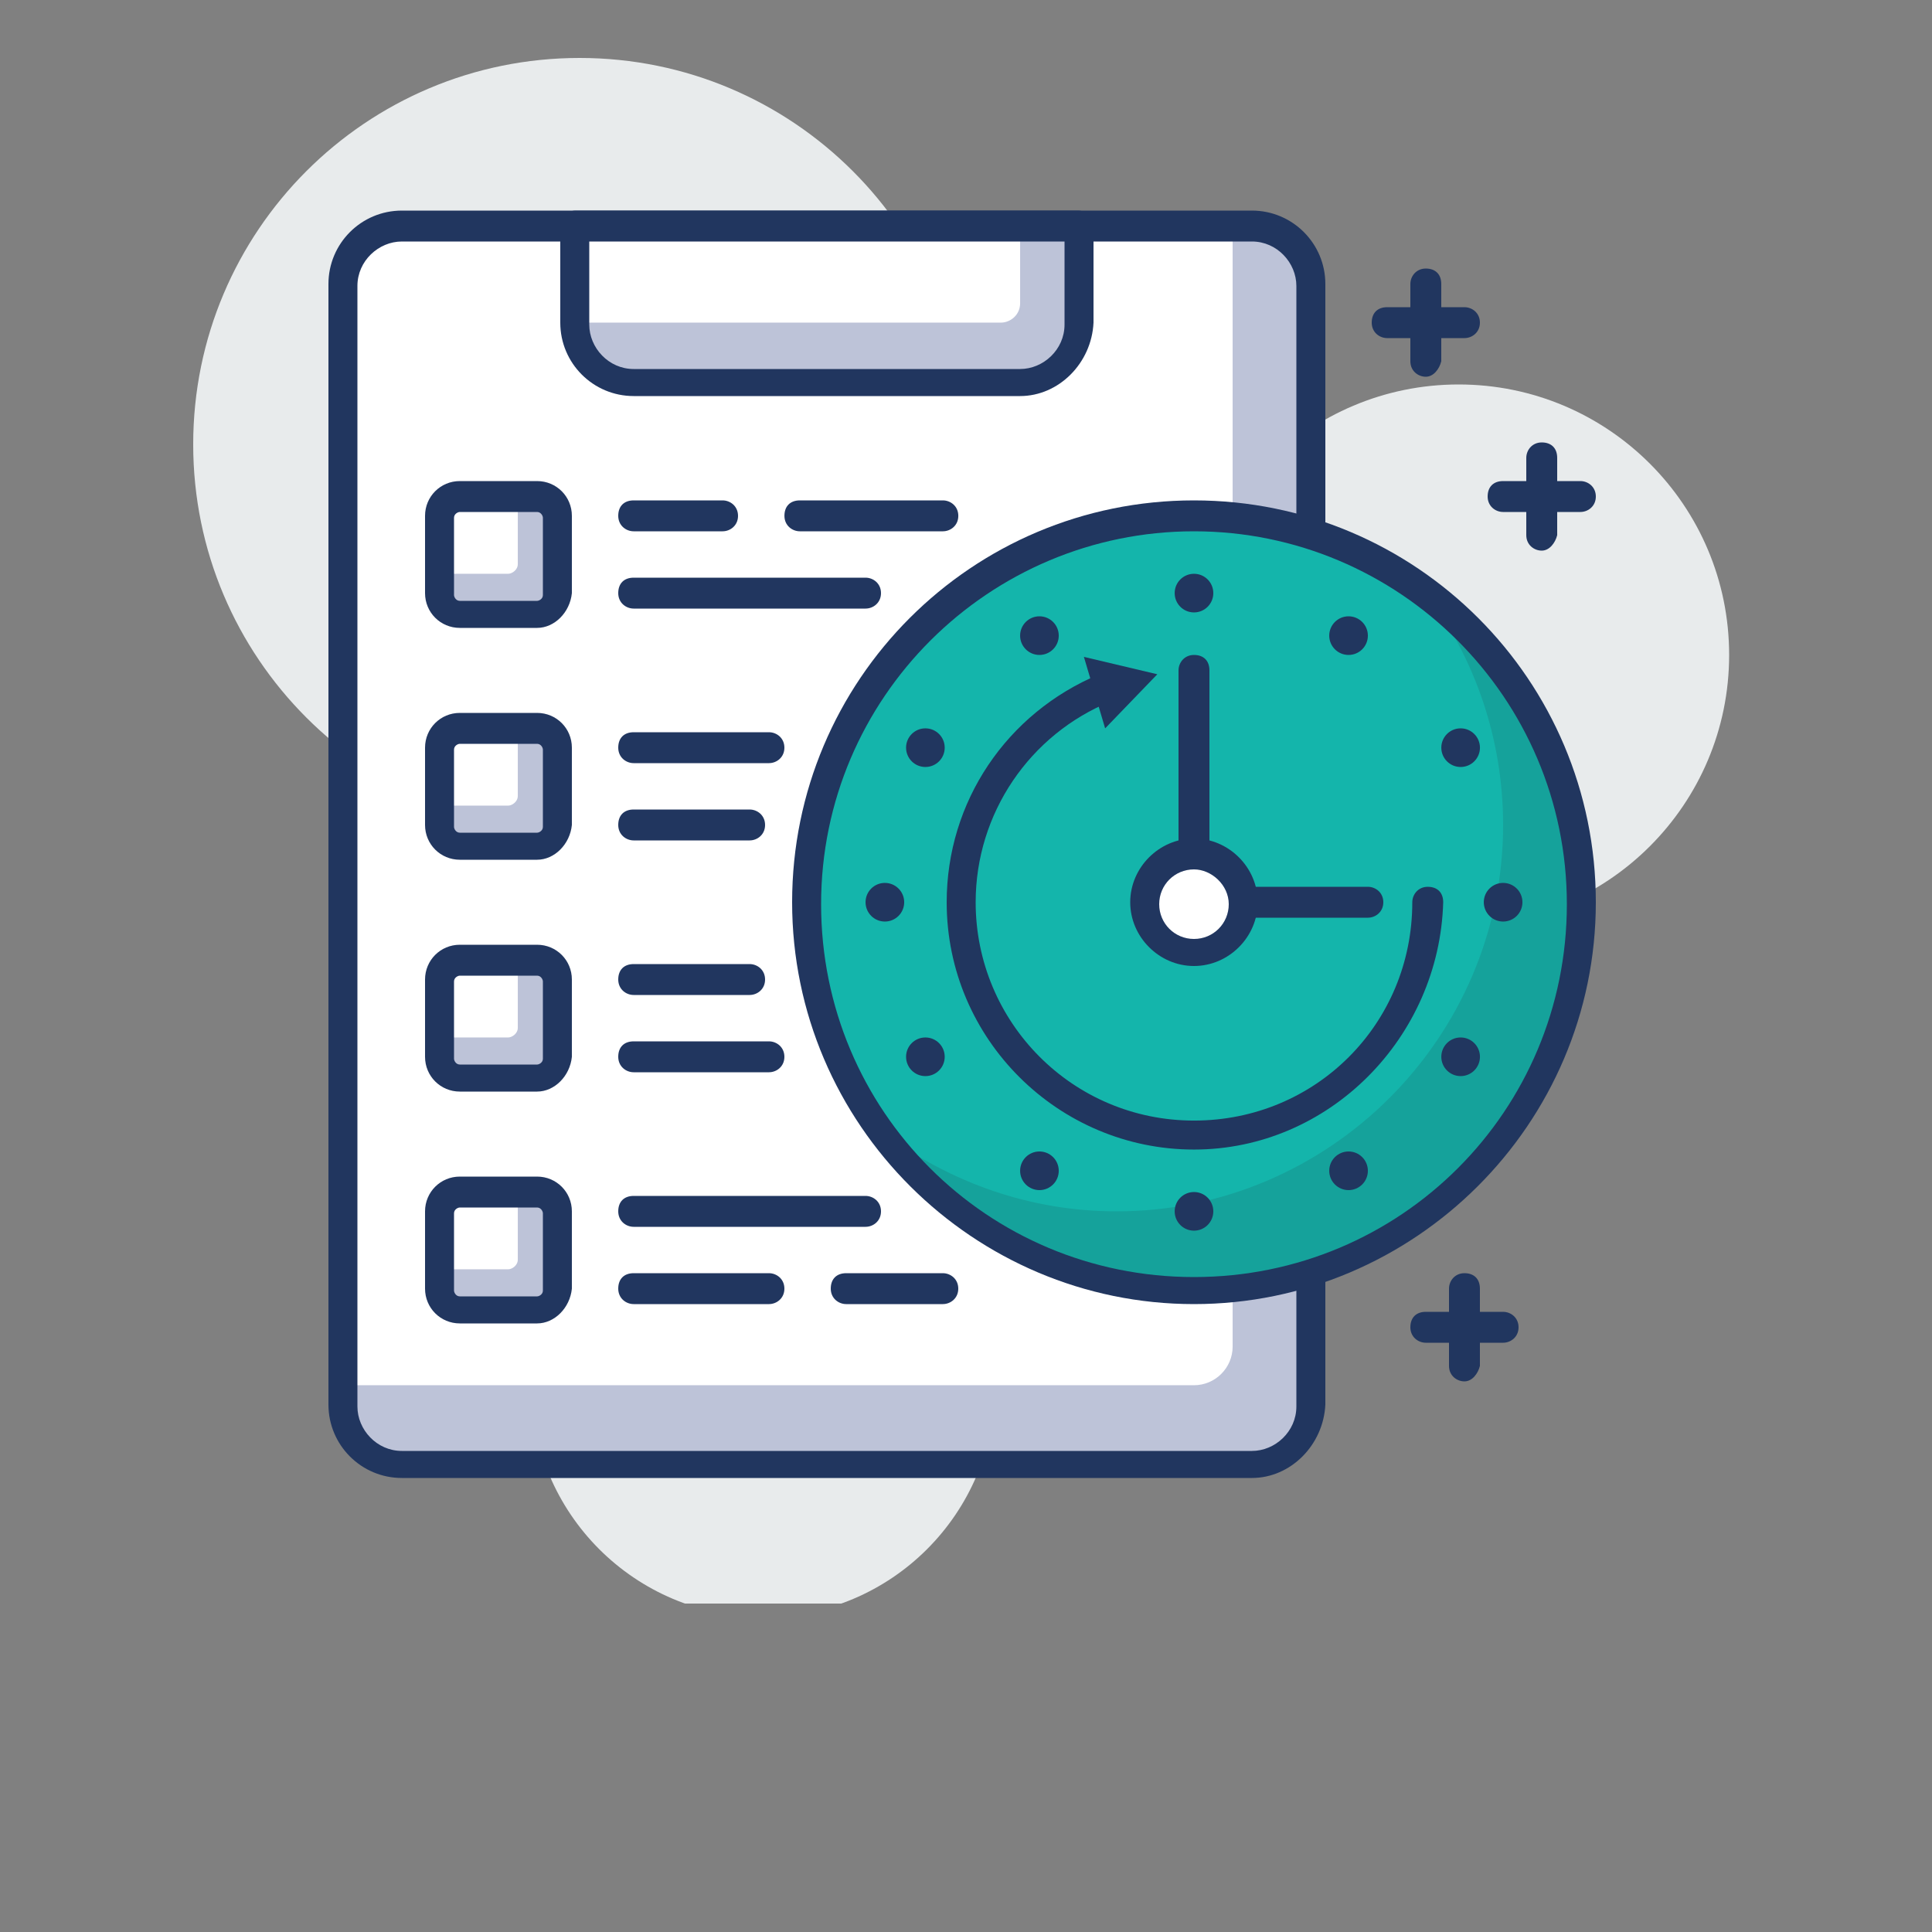 <?xml version="1.0" encoding="utf-8"?>
<svg xmlns="http://www.w3.org/2000/svg" width="100" height="100" viewBox="0 0 100 100" fill="none">
<rect x="0" y="0" width="100" height="100" fill="#808080" stroke="none"/>
<g clip-path="url(#clip0_402_141)">
<path d="M75.5 47.9C83.232 47.9 89.5 41.632 89.5 33.9C89.5 26.168 83.232 19.9 75.5 19.9C67.768 19.9 61.5 26.168 61.5 33.9C61.5 41.632 67.768 47.9 75.5 47.9Z" fill="#E8EBEC"/>
<path d="M39.5 83.699C46.127 83.699 51.5 78.327 51.5 71.699C51.5 65.072 46.127 59.699 39.5 59.699C32.873 59.699 27.5 65.072 27.5 71.699C27.5 78.327 32.873 83.699 39.5 83.699Z" fill="#E8EBEC"/>
<path d="M30 43C41.046 43 50 34.046 50 23C50 11.954 41.046 3 30 3C18.954 3 10 11.954 10 23C10 34.046 18.954 43 30 43Z" fill="#E8EBEC"/>
<path d="M64.801 75.699H20.801C19.101 75.699 17.801 74.399 17.801 72.699V14.699C17.801 12.999 19.101 11.699 20.801 11.699H64.801C66.501 11.699 67.801 12.999 67.801 14.699V72.699C67.801 74.399 66.401 75.699 64.801 75.699Z" fill="#BDC3D8"/>
<path d="M61.801 71.699H17.801V14.699C17.801 12.999 19.101 11.699 20.801 11.699H63.801V69.699C63.801 70.799 62.901 71.699 61.801 71.699Z" fill="white"/>
<path d="M64.8 76.5H20.8C18.7 76.5 17 74.8 17 72.7V14.7C17 12.6 18.7 10.9 20.8 10.9H64.8C66.9 10.9 68.6 12.6 68.6 14.7V72.7C68.5 74.8 66.8 76.5 64.8 76.5ZM20.8 12.5C19.6 12.5 18.5 13.5 18.5 14.8V72.8C18.5 74 19.5 75.1 20.8 75.1H64.8C66 75.1 67.1 74.1 67.1 72.8V14.8C67.1 13.6 66.1 12.5 64.8 12.5H20.8Z" fill="#21365F"/>
<path d="M52.801 19.699H32.801C31.101 19.699 29.801 18.399 29.801 16.699V11.699H55.801V16.699C55.801 18.399 54.401 19.699 52.801 19.699Z" fill="#BDC3D8"/>
<path d="M51.801 16.699H29.801V11.699H52.801V15.699C52.801 16.299 52.301 16.699 51.801 16.699Z" fill="white"/>
<path d="M52.8 20.5H32.8C30.7 20.5 29 18.8 29 16.7V11.7C29 11.3 29.3 10.9 29.8 10.9H55.8C56.2 10.9 56.6 11.2 56.6 11.7V16.7C56.5 18.8 54.8 20.5 52.8 20.5ZM30.5 12.5V16.8C30.5 18 31.5 19.1 32.8 19.1H52.8C54 19.1 55.1 18.1 55.1 16.8V12.5H30.5Z" fill="#21365F"/>
<path d="M27.801 31.699H23.801C23.201 31.699 22.801 31.299 22.801 30.699V26.699C22.801 26.099 23.201 25.699 23.801 25.699H27.801C28.401 25.699 28.801 26.099 28.801 26.699V30.699C28.801 31.299 28.301 31.699 27.801 31.699Z" fill="#BDC3D8"/>
<path d="M26.301 29.699H22.801V26.699C22.801 26.099 23.201 25.699 23.801 25.699H26.801V29.199C26.801 29.499 26.501 29.699 26.301 29.699Z" fill="white"/>
<path d="M27.8 32.5H23.8C22.8 32.5 22 31.7 22 30.7V26.7C22 25.7 22.8 24.9 23.8 24.9H27.8C28.8 24.9 29.6 25.7 29.6 26.7V30.7C29.5 31.7 28.7 32.5 27.8 32.5ZM23.8 26.5C23.7 26.5 23.5 26.6 23.5 26.8V30.8C23.5 30.9 23.6 31.1 23.8 31.1H27.8C27.9 31.1 28.1 31 28.1 30.8V26.8C28.1 26.7 28 26.5 27.8 26.5H23.8Z" fill="#21365F"/>
<path d="M27.801 43.699H23.801C23.201 43.699 22.801 43.299 22.801 42.699V38.699C22.801 38.099 23.201 37.699 23.801 37.699H27.801C28.401 37.699 28.801 38.099 28.801 38.699V42.699C28.801 43.299 28.301 43.699 27.801 43.699Z" fill="#BDC3D8"/>
<path d="M26.301 41.699H22.801V38.699C22.801 38.099 23.201 37.699 23.801 37.699H26.801V41.199C26.801 41.499 26.501 41.699 26.301 41.699Z" fill="white"/>
<path d="M27.8 44.5H23.8C22.8 44.5 22 43.7 22 42.7V38.7C22 37.7 22.8 36.9 23.8 36.9H27.8C28.8 36.9 29.6 37.7 29.6 38.7V42.7C29.5 43.7 28.7 44.5 27.8 44.5ZM23.8 38.5C23.7 38.5 23.5 38.6 23.5 38.8V42.8C23.5 42.9 23.6 43.1 23.8 43.1H27.8C27.9 43.1 28.1 43 28.1 42.8V38.8C28.1 38.7 28 38.5 27.8 38.5H23.8Z" fill="#21365F"/>
<path d="M27.801 55.699H23.801C23.201 55.699 22.801 55.299 22.801 54.699V50.699C22.801 50.099 23.201 49.699 23.801 49.699H27.801C28.401 49.699 28.801 50.099 28.801 50.699V54.699C28.801 55.299 28.301 55.699 27.801 55.699Z" fill="#BDC3D8"/>
<path d="M26.301 53.699H22.801V50.699C22.801 50.099 23.201 49.699 23.801 49.699H26.801V53.199C26.801 53.499 26.501 53.699 26.301 53.699Z" fill="white"/>
<path d="M27.8 56.5H23.8C22.8 56.5 22 55.7 22 54.7V50.7C22 49.7 22.8 48.9 23.8 48.9H27.8C28.8 48.9 29.6 49.7 29.6 50.7V54.7C29.5 55.7 28.7 56.5 27.8 56.5ZM23.8 50.5C23.7 50.5 23.5 50.6 23.5 50.8V54.8C23.5 54.9 23.6 55.1 23.8 55.1H27.8C27.9 55.1 28.1 55 28.1 54.8V50.8C28.1 50.7 28 50.5 27.8 50.5H23.8Z" fill="#21365F"/>
<path d="M27.801 67.699H23.801C23.201 67.699 22.801 67.299 22.801 66.699V62.699C22.801 62.099 23.201 61.699 23.801 61.699H27.801C28.401 61.699 28.801 62.099 28.801 62.699V66.699C28.801 67.299 28.301 67.699 27.801 67.699Z" fill="#BDC3D8"/>
<path d="M26.301 65.699H22.801V62.699C22.801 62.099 23.201 61.699 23.801 61.699H26.801V65.199C26.801 65.499 26.501 65.699 26.301 65.699Z" fill="white"/>
<path d="M27.8 68.5H23.8C22.8 68.5 22 67.7 22 66.7V62.7C22 61.7 22.8 60.9 23.8 60.9H27.8C28.8 60.9 29.6 61.7 29.6 62.7V66.7C29.5 67.7 28.7 68.5 27.8 68.5ZM23.8 62.5C23.7 62.5 23.5 62.6 23.5 62.8V66.8C23.5 66.9 23.6 67.1 23.8 67.1H27.8C27.9 67.1 28.1 67 28.1 66.8V62.8C28.1 62.7 28 62.5 27.8 62.5H23.8Z" fill="#21365F"/>
<path d="M48.802 27.5H41.402C41.002 27.5 40.602 27.2 40.602 26.7C40.602 26.2 40.902 25.9 41.402 25.9H48.802C49.202 25.9 49.602 26.2 49.602 26.7C49.602 27.2 49.202 27.5 48.802 27.5Z" fill="#21365F"/>
<path d="M37.4 27.5H32.8C32.4 27.5 32 27.2 32 26.7C32 26.2 32.3 25.9 32.8 25.9H37.4C37.8 25.9 38.2 26.2 38.2 26.7C38.2 27.2 37.8 27.5 37.4 27.5Z" fill="#21365F"/>
<path d="M44.8 31.5H32.8C32.4 31.5 32 31.2 32 30.7C32 30.2 32.3 29.9 32.8 29.9H44.8C45.2 29.9 45.6 30.2 45.6 30.7C45.6 31.2 45.2 31.5 44.8 31.5Z" fill="#21365F"/>
<path d="M39.8 39.5H32.8C32.4 39.5 32 39.2 32 38.7C32 38.2 32.3 37.9 32.8 37.9H39.8C40.2 37.9 40.6 38.2 40.6 38.7C40.6 39.2 40.2 39.5 39.8 39.5Z" fill="#21365F"/>
<path d="M38.8 43.5H32.8C32.4 43.5 32 43.2 32 42.7C32 42.2 32.3 41.9 32.8 41.9H38.8C39.2 41.9 39.6 42.2 39.6 42.7C39.6 43.2 39.2 43.5 38.8 43.5Z" fill="#21365F"/>
<path d="M38.8 51.5H32.8C32.4 51.5 32 51.2 32 50.7C32 50.2 32.3 49.9 32.8 49.9H38.8C39.2 49.9 39.6 50.2 39.6 50.7C39.6 51.2 39.2 51.5 38.8 51.5Z" fill="#21365F"/>
<path d="M39.8 55.5H32.8C32.4 55.5 32 55.2 32 54.7C32 54.2 32.3 53.9 32.8 53.9H39.8C40.2 53.9 40.6 54.2 40.6 54.7C40.6 55.2 40.2 55.5 39.8 55.5Z" fill="#21365F"/>
<path d="M44.8 63.5H32.8C32.4 63.5 32 63.2 32 62.7C32 62.2 32.3 61.9 32.8 61.9H44.8C45.2 61.9 45.6 62.2 45.6 62.7C45.6 63.2 45.2 63.5 44.8 63.5Z" fill="#21365F"/>
<path d="M48.8 67.5H43.8C43.4 67.5 43 67.2 43 66.7C43 66.2 43.3 65.9 43.8 65.9H48.8C49.2 65.9 49.6 66.2 49.6 66.7C49.6 67.2 49.2 67.5 48.8 67.5Z" fill="#21365F"/>
<path d="M39.8 67.5H32.8C32.4 67.5 32 67.2 32 66.7C32 66.2 32.3 65.9 32.8 65.9H39.8C40.2 65.9 40.6 66.2 40.6 66.7C40.6 67.2 40.2 67.5 39.8 67.5Z" fill="#21365F"/>
<path d="M75.8 17.5H71.8C71.4 17.5 71 17.2 71 16.7C71 16.2 71.3 15.9 71.8 15.9H75.8C76.2 15.9 76.6 16.2 76.6 16.7C76.6 17.2 76.2 17.5 75.8 17.5Z" fill="#21365F"/>
<path d="M73.8 19.5C73.4 19.5 73 19.2 73 18.7V14.7C73 14.3 73.3 13.9 73.8 13.9C74.3 13.9 74.6 14.2 74.6 14.7V18.7C74.5 19.1 74.2 19.5 73.8 19.5Z" fill="#21365F"/>
<path d="M81.8 26.5H77.8C77.4 26.5 77 26.2 77 25.7C77 25.2 77.3 24.9 77.8 24.9H81.8C82.2 24.9 82.6 25.2 82.6 25.7C82.6 26.2 82.2 26.5 81.8 26.5Z" fill="#21365F"/>
<path d="M79.8 28.5C79.4 28.5 79 28.2 79 27.7V23.7C79 23.3 79.3 22.9 79.8 22.9C80.3 22.9 80.6 23.2 80.6 23.7V27.7C80.5 28.1 80.2 28.5 79.8 28.5Z" fill="#21365F"/>
<path d="M77.8 69.5H73.8C73.4 69.5 73 69.2 73 68.7C73 68.2 73.3 67.9 73.8 67.9H77.8C78.2 67.9 78.6 68.2 78.6 68.7C78.6 69.2 78.2 69.5 77.8 69.5Z" fill="#21365F"/>
<path d="M75.8 71.5C75.4 71.5 75 71.2 75 70.7V66.7C75 66.3 75.3 65.9 75.8 65.9C76.3 65.9 76.6 66.2 76.6 66.7V70.7C76.5 71.1 76.2 71.5 75.8 71.5Z" fill="#21365F"/>
<path d="M61.801 66.699C72.847 66.699 81.801 57.745 81.801 46.699C81.801 35.654 72.847 26.699 61.801 26.699C50.755 26.699 41.801 35.654 41.801 46.699C41.801 57.745 50.755 66.699 61.801 66.699Z" fill="#14B5AB"/>
<path d="M73.801 30.699C76.301 33.999 77.801 38.199 77.801 42.699C77.801 53.699 68.801 62.699 57.801 62.699C53.301 62.699 49.201 61.199 45.801 58.699C49.401 63.599 55.201 66.699 61.801 66.699C72.801 66.699 81.801 57.699 81.801 46.699C81.801 40.199 78.601 34.399 73.801 30.699Z" fill="#15A29B"/>
<path d="M61.8 67.5C50.4 67.5 41 58.2 41 46.7C41 35.2 50.3 25.9 61.8 25.9C73.3 25.9 82.6 35.2 82.6 46.7C82.6 58.2 73.2 67.5 61.8 67.5ZM61.8 27.5C51.2 27.5 42.5 36.1 42.5 46.8C42.5 57.5 51.1 66.1 61.8 66.1C72.5 66.1 81.1 57.5 81.1 46.8C81.1 36.1 72.4 27.5 61.8 27.5Z" fill="#21365F"/>
<path d="M61.8 59.501C54.8 59.501 49 53.801 49 46.701C49 41.501 52.1 36.901 56.9 34.901C57.3 34.701 57.7 34.901 57.9 35.301C58.1 35.701 57.9 36.101 57.5 36.301C53.3 38.001 50.5 42.101 50.5 46.701C50.5 52.901 55.5 58.001 61.8 58.001C68.1 58.001 73.1 53.001 73.1 46.701C73.1 46.301 73.4 45.901 73.9 45.901C74.4 45.901 74.7 46.201 74.7 46.701C74.5 53.701 68.8 59.501 61.8 59.501Z" fill="#21365F"/>
<path d="M57.202 37.7L59.902 34.9L56.102 34L57.202 37.7Z" fill="#21365F"/>
<path d="M45.801 47.699C46.353 47.699 46.801 47.252 46.801 46.699C46.801 46.147 46.353 45.699 45.801 45.699C45.248 45.699 44.801 46.147 44.801 46.699C44.801 47.252 45.248 47.699 45.801 47.699Z" fill="#21365F"/>
<path d="M77.801 47.699C78.353 47.699 78.801 47.252 78.801 46.699C78.801 46.147 78.353 45.699 77.801 45.699C77.249 45.699 76.801 46.147 76.801 46.699C76.801 47.252 77.249 47.699 77.801 47.699Z" fill="#21365F"/>
<path d="M61.801 63.699C62.353 63.699 62.801 63.252 62.801 62.699C62.801 62.147 62.353 61.699 61.801 61.699C61.248 61.699 60.801 62.147 60.801 62.699C60.801 63.252 61.248 63.699 61.801 63.699Z" fill="#21365F"/>
<path d="M61.801 31.699C62.353 31.699 62.801 31.252 62.801 30.699C62.801 30.147 62.353 29.699 61.801 29.699C61.248 29.699 60.801 30.147 60.801 30.699C60.801 31.252 61.248 31.699 61.801 31.699Z" fill="#21365F"/>
<path d="M47.898 55.699C48.451 55.699 48.898 55.252 48.898 54.699C48.898 54.147 48.451 53.699 47.898 53.699C47.346 53.699 46.898 54.147 46.898 54.699C46.898 55.252 47.346 55.699 47.898 55.699Z" fill="#21365F"/>
<path d="M75.602 39.699C76.154 39.699 76.602 39.252 76.602 38.699C76.602 38.147 76.154 37.699 75.602 37.699C75.049 37.699 74.602 38.147 74.602 38.699C74.602 39.252 75.049 39.699 75.602 39.699Z" fill="#21365F"/>
<path d="M69.801 61.6C70.353 61.6 70.801 61.152 70.801 60.6C70.801 60.047 70.353 59.6 69.801 59.6C69.249 59.6 68.801 60.047 68.801 60.6C68.801 61.152 69.249 61.6 69.801 61.6Z" fill="#21365F"/>
<path d="M53.801 33.9C54.353 33.9 54.801 33.453 54.801 32.9C54.801 32.348 54.353 31.9 53.801 31.9C53.248 31.9 52.801 32.348 52.801 32.9C52.801 33.453 53.248 33.9 53.801 33.9Z" fill="#21365F"/>
<path d="M53.801 61.6C54.353 61.6 54.801 61.152 54.801 60.6C54.801 60.047 54.353 59.6 53.801 59.6C53.248 59.6 52.801 60.047 52.801 60.6C52.801 61.152 53.248 61.6 53.801 61.6Z" fill="#21365F"/>
<path d="M69.801 33.9C70.353 33.9 70.801 33.453 70.801 32.9C70.801 32.348 70.353 31.9 69.801 31.9C69.249 31.9 68.801 32.348 68.801 32.9C68.801 33.453 69.249 33.9 69.801 33.9Z" fill="#21365F"/>
<path d="M75.602 55.699C76.154 55.699 76.602 55.252 76.602 54.699C76.602 54.147 76.154 53.699 75.602 53.699C75.049 53.699 74.602 54.147 74.602 54.699C74.602 55.252 75.049 55.699 75.602 55.699Z" fill="#21365F"/>
<path d="M47.898 39.699C48.451 39.699 48.898 39.252 48.898 38.699C48.898 38.147 48.451 37.699 47.898 37.699C47.346 37.699 46.898 38.147 46.898 38.699C46.898 39.252 47.346 39.699 47.898 39.699Z" fill="#21365F"/>
<path d="M70.8 47.5H61.8C61.4 47.5 61 47.2 61 46.7V34.7C61 34.3 61.3 33.9 61.8 33.9C62.3 33.9 62.6 34.2 62.6 34.7V45.9H70.8C71.2 45.9 71.6 46.2 71.6 46.7C71.6 47.2 71.2 47.5 70.8 47.5Z" fill="#21365F"/>
<path d="M61.801 49.199C63.181 49.199 64.301 48.08 64.301 46.699C64.301 45.319 63.181 44.199 61.801 44.199C60.42 44.199 59.301 45.319 59.301 46.699C59.301 48.08 60.42 49.199 61.801 49.199Z" fill="white"/>
<path d="M61.8 50C60 50 58.5 48.5 58.5 46.7C58.5 44.9 60 43.4 61.8 43.4C63.6 43.4 65.1 44.9 65.1 46.7C65.1 48.5 63.6 50 61.8 50ZM61.8 45C60.8 45 60 45.8 60 46.8C60 47.8 60.8 48.6 61.8 48.6C62.8 48.6 63.6 47.8 63.6 46.8C63.6 45.8 62.7 45 61.8 45Z" fill="#21365F"/>
</g>
<defs>
<clipPath id="clip0_402_141">
<rect width="80" height="80" fill="white" transform="translate(10 3)"/>
</clipPath>
</defs>
</svg>